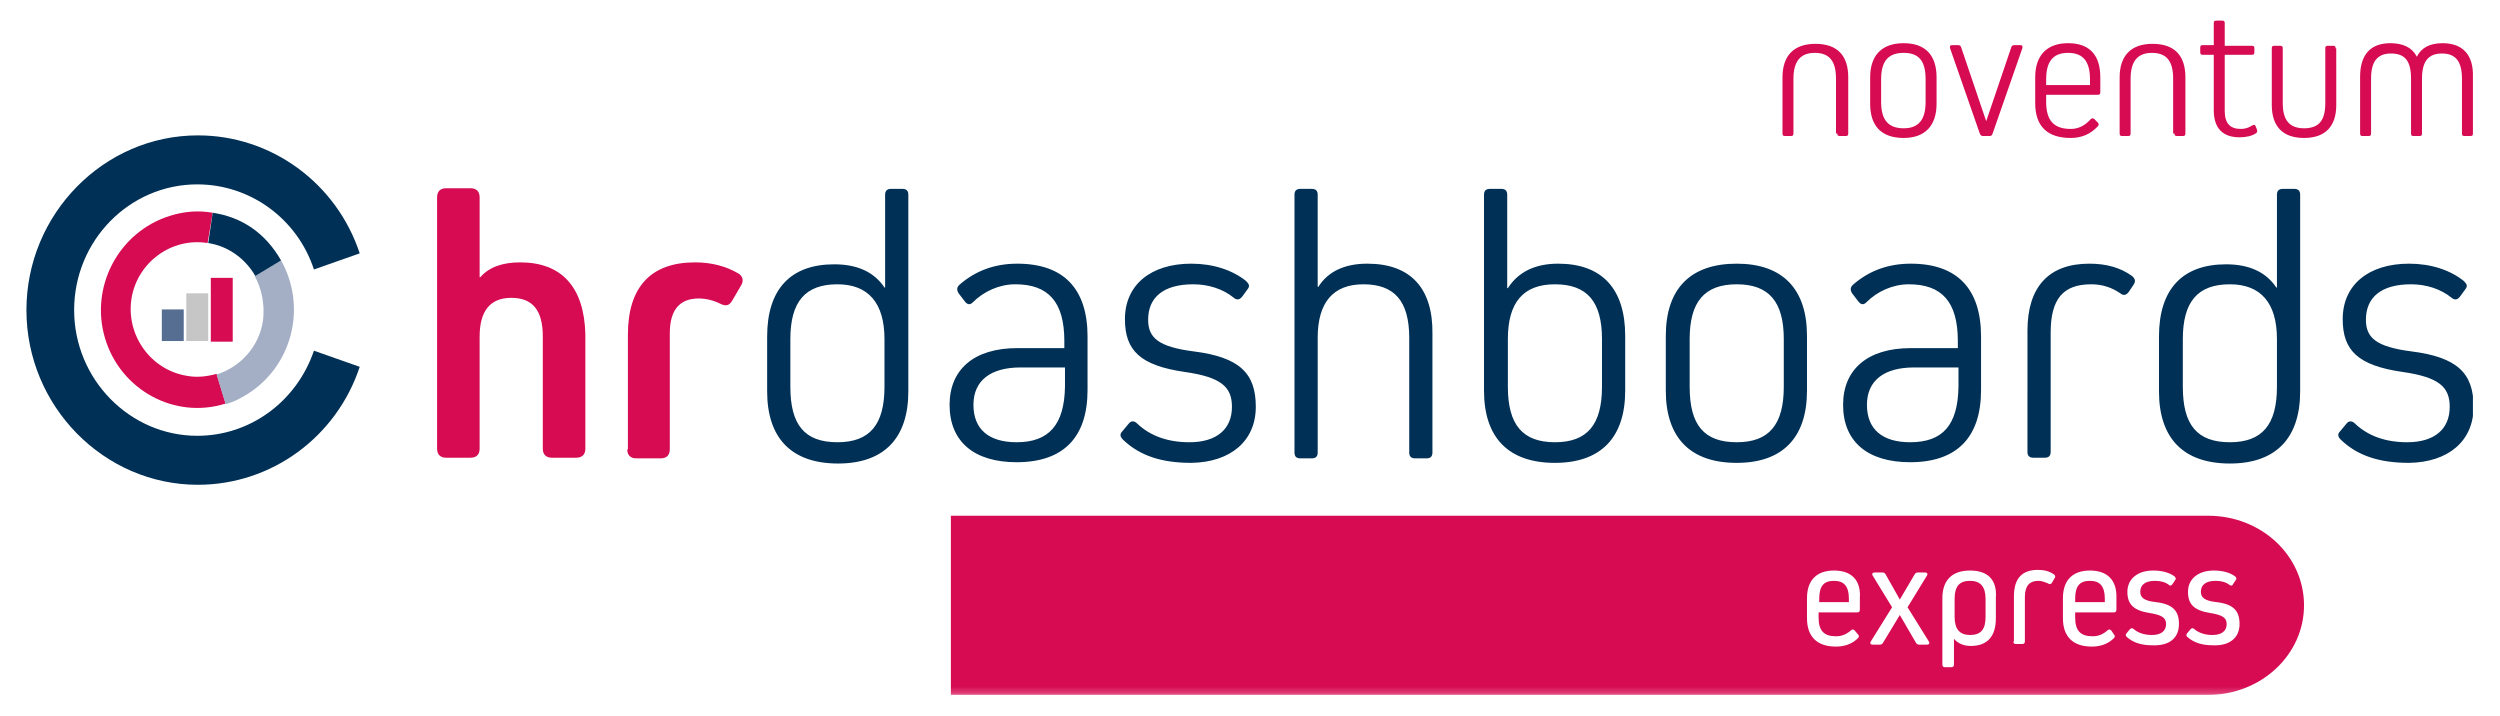 <?xml version="1.0" encoding="utf-8"?>
<!-- Generator: Adobe Illustrator 27.0.0, SVG Export Plug-In . SVG Version: 6.00 Build 0)  -->
<svg version="1.1" id="Ebene_1" xmlns="http://www.w3.org/2000/svg" xmlns:xlink="http://www.w3.org/1999/xlink" x="0px" y="0px"
	 width="387.8px" height="111px" viewBox="0 0 387.8 111" style="enable-background:new 0 0 387.8 111;" xml:space="preserve">
<style type="text/css">
	.st0{clip-path:url(#SVGID_00000082337015148581544410000014233949774022986117_);fill:#003056;}
	.st1{clip-path:url(#SVGID_00000082337015148581544410000014233949774022986117_);fill:#D60B52;}
	.st2{clip-path:url(#SVGID_00000082337015148581544410000014233949774022986117_);fill:#A4AFC6;}
	.st3{fill:#D60B52;}
	.st4{fill:#C6C6C6;}
	.st5{fill:#566E91;}
	.st6{clip-path:url(#SVGID_00000125595224518833034320000002182549967235094657_);fill:#D60B52;}
	.st7{filter:url(#Adobe_OpacityMaskFilter);}
	
		.st8{clip-path:url(#SVGID_00000125595224518833034320000002182549967235094657_);fill:url(#SVGID_00000152965913405416126280000010330767574996414613_);}
	
		.st9{clip-path:url(#SVGID_00000125595224518833034320000002182549967235094657_);mask:url(#SVGID_00000004531457156125269040000012519437725279153044_);}
	.st10{clip-path:url(#SVGID_00000129919261046201344250000000641807337767210905_);fill:#D60B52;}
	.st11{clip-path:url(#SVGID_00000125595224518833034320000002182549967235094657_);fill:#FFFFFF;}
</style>
<g>
	<defs>
		<rect id="SVGID_1_" x="4.1" y="3.2" width="379.5" height="104.6"/>
	</defs>
	<clipPath id="SVGID_00000072983989323111423800000001170615315518625168_">
		<use xlink:href="#SVGID_1_"  style="overflow:visible;"/>
	</clipPath>
	<path style="clip-path:url(#SVGID_00000072983989323111423800000001170615315518625168_);fill:#003056;" d="M383.7,63.1
		c0-5.2-2.5-7.7-9.7-8.6c-5.4-0.7-7-2.1-7-4.9c0-3.5,2.4-5.5,7-5.5c2.3,0,4.6,0.7,6.3,2.1c0.5,0.4,0.9,0.3,1.3-0.2l0.8-1.1
		c0.4-0.5,0.3-0.8-0.2-1.3c-2.1-1.7-5.1-2.7-8.5-2.7c-6.3,0-10.3,3.3-10.3,8.6c0,4.9,2.4,7.2,9.3,8.2c5.6,0.8,7.3,2.3,7.3,5.4
		c0,3.5-2.4,5.5-6.6,5.5c-3.4,0-6.1-1-8.1-2.9c-0.5-0.5-1-0.4-1.3,0l-1,1.2c-0.4,0.4-0.4,0.8,0.1,1.3c2.6,2.5,6,3.6,10.6,3.6
		C379.8,71.7,383.7,68.4,383.7,63.1 M353.2,60c0,5.9-2.3,8.6-7.3,8.6c-5.1,0-7.3-2.7-7.3-8.6v-7.4c0-5.8,2.3-8.5,7.3-8.5
		c4.8,0,7.3,2.9,7.3,8.5V60z M356.8,30.2c0-0.6-0.3-0.9-0.9-0.9h-1.8c-0.6,0-0.9,0.3-0.9,0.9v14.4h-0.1c-1.6-2.4-4.2-3.6-7.8-3.6
		c-6.8,0-10.4,3.9-10.4,11.2v8.5c0,7.3,3.8,11.2,11,11.2c7.1,0,10.9-3.9,10.9-11.2V30.2z M314.5,70.1c0,0.6,0.3,0.9,0.9,0.9h1.8
		c0.6,0,0.9-0.3,0.9-0.9V51.6c0-5.2,1.9-7.5,6.3-7.5c1.7,0,3.2,0.5,4.5,1.4c0.5,0.4,0.9,0.3,1.3-0.2l0.8-1.2
		c0.3-0.5,0.2-0.9-0.3-1.3c-1.8-1.3-4-1.9-6.6-1.9c-6.3,0-9.6,3.6-9.6,10.4V70.1z M296.3,68.6c-4.3,0-6.7-2-6.7-5.8
		c0-3.8,2.7-5.8,7.3-5.8h6.9v3C303.7,65.9,301.4,68.6,296.3,68.6 M296.4,40.9c-3.5,0-6.5,1.1-9,3.3c-0.4,0.4-0.4,0.8-0.1,1.3l1,1.3
		c0.4,0.5,0.8,0.5,1.2,0.1c1.7-1.7,4.1-2.8,6.6-2.8c5.1,0,7.6,2.7,7.6,8.8V54h-7.3c-6.7,0-10.5,3.3-10.5,8.8c0,5.7,3.8,8.9,10.4,8.9
		c7.3,0,11-3.9,11-11.2v-8.3C307.3,44.8,303.6,40.9,296.4,40.9 M276.7,60c0,5.9-2.3,8.6-7.3,8.6c-5.1,0-7.3-2.7-7.3-8.6v-7.4
		c0-5.8,2.3-8.5,7.3-8.5c5,0,7.3,2.7,7.3,8.5V60z M269.4,40.9c-7.2,0-11,3.9-11,11.2v8.5c0,7.3,3.8,11.2,11,11.2
		c7.1,0,10.9-3.9,10.9-11.2v-8.5C280.3,44.8,276.5,40.9,269.4,40.9 M248.5,60c0,5.9-2.3,8.6-7.3,8.6c-5,0-7.3-2.7-7.3-8.6v-7.4
		c0-5.7,2.4-8.5,7.3-8.5c5,0,7.3,2.7,7.3,8.5V60z M241.7,40.9c-3.6,0-6.2,1.3-7.8,3.8h-0.1V30.2c0-0.6-0.3-0.9-0.9-0.9h-1.8
		c-0.6,0-0.9,0.3-0.9,0.9v30.4c0,7.3,3.8,11.2,11,11.2c7.1,0,10.9-3.9,10.9-11.2v-8.5C252.1,44.8,248.5,40.9,241.7,40.9 M212.1,40.9
		c-3.5,0-6.1,1.2-7.6,3.6h-0.1V30.2c0-0.6-0.3-0.9-0.9-0.9h-1.8c-0.6,0-0.9,0.3-0.9,0.9v40c0,0.6,0.3,0.9,0.9,0.9h1.8
		c0.6,0,0.9-0.3,0.9-0.9V52.4c0-5.5,2.4-8.3,7.1-8.3c4.8,0,7.1,2.6,7.1,8.3v17.8c0,0.6,0.3,0.9,0.9,0.9h1.8c0.6,0,0.9-0.3,0.9-0.9
		V51.8C222.3,44.7,218.8,40.9,212.1,40.9 M194.8,63.1c0-5.2-2.5-7.7-9.7-8.6c-5.4-0.7-7-2.1-7-4.9c0-3.5,2.4-5.5,7-5.5
		c2.3,0,4.6,0.7,6.3,2.1c0.5,0.4,0.9,0.3,1.3-0.2l0.8-1.1c0.4-0.5,0.3-0.8-0.2-1.3c-2.1-1.7-5.1-2.7-8.5-2.7
		c-6.3,0-10.3,3.3-10.3,8.6c0,4.9,2.4,7.2,9.3,8.2c5.6,0.8,7.3,2.3,7.3,5.4c0,3.5-2.4,5.5-6.6,5.5c-3.4,0-6.1-1-8.1-2.9
		c-0.5-0.5-1-0.4-1.3,0l-1,1.2c-0.4,0.4-0.4,0.8,0.1,1.3c2.6,2.5,6,3.6,10.6,3.6C190.9,71.7,194.8,68.4,194.8,63.1 M157.7,68.6
		c-4.3,0-6.7-2-6.7-5.8c0-3.8,2.7-5.8,7.3-5.8h6.9v3C165.1,65.9,162.7,68.6,157.7,68.6 M157.8,40.9c-3.5,0-6.5,1.1-9,3.3
		c-0.4,0.4-0.4,0.8-0.1,1.3l1,1.3c0.4,0.5,0.8,0.5,1.2,0.1c1.7-1.7,4.1-2.8,6.6-2.8c5.1,0,7.6,2.7,7.6,8.8V54h-7.3
		c-6.7,0-10.5,3.3-10.5,8.8c0,5.7,3.8,8.9,10.4,8.9c7.3,0,11-3.9,11-11.2v-8.3C168.7,44.8,165,40.9,157.8,40.9 M137.2,60
		c0,5.9-2.3,8.6-7.3,8.6c-5.1,0-7.3-2.7-7.3-8.6v-7.4c0-5.8,2.3-8.5,7.3-8.5c4.8,0,7.3,2.9,7.3,8.5V60z M140.9,30.2
		c0-0.6-0.3-0.9-0.9-0.9h-1.8c-0.6,0-0.9,0.3-0.9,0.9v14.4h-0.1c-1.6-2.4-4.2-3.6-7.8-3.6c-6.8,0-10.4,3.9-10.4,11.2v8.5
		c0,7.3,3.8,11.2,11,11.2c7.1,0,10.9-3.9,10.9-11.2V30.2z"/>
	<path style="clip-path:url(#SVGID_00000072983989323111423800000001170615315518625168_);fill:#D60B52;" d="M97.3,69.7
		c0,0.9,0.5,1.4,1.4,1.4h3.8c0.9,0,1.4-0.5,1.4-1.4v-18c0-3.6,1.5-5.4,4.5-5.4c1.1,0,2.3,0.3,3.3,0.8c0.8,0.4,1.4,0.4,1.9-0.5
		l1.4-2.4c0.4-0.7,0.2-1.4-0.5-1.8c-1.9-1.1-4.1-1.7-6.7-1.7c-6.9,0-10.4,3.9-10.4,11.2V69.7z M80.7,40.7c-2.7,0-4.8,0.7-6.2,2.3
		h-0.1V30.6c0-0.9-0.5-1.4-1.4-1.4h-3.8c-0.9,0-1.4,0.5-1.4,1.4v39c0,0.9,0.5,1.4,1.4,1.4H73c0.9,0,1.4-0.5,1.4-1.4V52.2
		c0-3.9,1.6-6,4.9-6c3.3,0,4.9,1.9,4.9,6v17.4c0,0.9,0.5,1.4,1.4,1.4h3.8c0.9,0,1.4-0.5,1.4-1.4V51.8C90.6,44.5,87.1,40.7,80.7,40.7
		"/>
	<path style="clip-path:url(#SVGID_00000072983989323111423800000001170615315518625168_);fill:#003056;" d="M30.7,75.2
		C16.1,75.2,4.1,63,4.1,48.1S16.1,21,30.7,21c11.4,0,21.5,7.4,25.1,18.3l-7.1,2.5c-2.6-7.9-9.9-13.2-18.1-13.2
		c-10.5,0-19.1,8.7-19.1,19.5c0,10.7,8.6,19.5,19.1,19.5c8.2,0,15.4-5.3,18.1-13.2l7.1,2.5C52.2,67.8,42.1,75.2,30.7,75.2"/>
	<path style="clip-path:url(#SVGID_00000072983989323111423800000001170615315518625168_);fill:#D60B52;" d="M32.2,37.7L33,33
		c-2.3-0.4-4.5-0.2-6.7,0.5c-7.9,2.5-12.4,11-10,19S27.1,65.1,35,62.6L33.6,58c-1.5,0.4-3,0.6-4.6,0.3c-5.6-0.9-9.5-6.3-8.6-12
		C21.3,40.7,26.6,36.8,32.2,37.7L32.2,37.7"/>
	<path style="clip-path:url(#SVGID_00000072983989323111423800000001170615315518625168_);fill:#A4AFC6;" d="M43.6,40.4l-4.1,2.4
		c1.1,2,1.6,4.4,1.3,6.9c-0.6,4.1-3.5,7.2-7.2,8.4l1.4,4.6c1.1-0.3,2.1-0.8,3.1-1.4C45.3,57,47.7,47.7,43.6,40.4"/>
	<path style="clip-path:url(#SVGID_00000072983989323111423800000001170615315518625168_);fill:#003056;" d="M43.6,40.4
		c-2.4-4.2-6-6.7-10.6-7.4l-0.7,4.7c3.2,0.5,5.8,2.5,7.3,5.1L43.6,40.4z"/>
</g>
<rect x="32.7" y="43.1" class="st3" width="3.4" height="9.9"/>
<rect x="28.9" y="45.5" class="st4" width="3.4" height="7.4"/>
<rect x="25.1" y="48" class="st5" width="3.4" height="4.9"/>
<g>
	<defs>
		<rect id="SVGID_00000026136857024823439760000006382620976699961529_" x="4.1" y="3.2" width="379.5" height="104.6"/>
	</defs>
	<clipPath id="SVGID_00000014605774761869209910000009294218552440728241_">
		<use xlink:href="#SVGID_00000026136857024823439760000006382620976699961529_"  style="overflow:visible;"/>
	</clipPath>
	<path style="clip-path:url(#SVGID_00000014605774761869209910000009294218552440728241_);fill:#D60B52;" d="M378.9,6.7
		c-2,0-3.3,0.7-4,2.1h0c-0.7-1.4-2.1-2.1-4.1-2.1c-3.1,0-4.7,1.8-4.7,5.2v8.8c0,0.3,0.1,0.4,0.4,0.4h0.9c0.3,0,0.4-0.1,0.4-0.4v-8.5
		c0-2.7,1-3.9,3.1-3.9c2.2,0,3.1,1.2,3.1,3.9v8.5c0,0.3,0.1,0.4,0.4,0.4h0.9c0.3,0,0.4-0.1,0.4-0.4v-8.5c0-2.7,1-3.9,3.1-3.9
		c2.1,0,3.1,1.2,3.1,3.9v8.5c0,0.3,0.1,0.4,0.4,0.4h0.9c0.3,0,0.4-0.1,0.4-0.4v-8.8C383.7,8.5,382,6.7,378.9,6.7 M362.3,7.5
		c0-0.3-0.1-0.4-0.4-0.4h-0.8c-0.3,0-0.4,0.1-0.4,0.4V16c0,2.7-1,3.9-3.3,3.9c-2.2,0-3.3-1.2-3.3-3.9V7.5c0-0.3-0.1-0.4-0.4-0.4
		h-0.9c-0.3,0-0.4,0.1-0.4,0.4v8.8c0,3.3,1.7,5.1,5,5.1c3.3,0,5-1.8,5-5.1V7.5z M349.9,19.6c-0.1-0.3-0.3-0.3-0.6-0.1
		c-0.5,0.3-1,0.5-1.7,0.5c-1.7,0-2.5-0.9-2.5-2.8V8.5h4.2c0.3,0,0.4-0.1,0.4-0.4V7.5c0-0.3-0.1-0.4-0.4-0.4h-4.2V3.6
		c0-0.3-0.1-0.4-0.4-0.4h-0.9c-0.3,0-0.4,0.1-0.4,0.4V7h-1.7c-0.3,0-0.4,0.1-0.4,0.4v0.7c0,0.3,0.1,0.4,0.4,0.4h1.7v8.6
		c0,2.8,1.4,4.2,4,4.2c1,0,1.9-0.2,2.5-0.6c0.2-0.1,0.3-0.3,0.2-0.6L349.9,19.6z M337.3,20.7c0,0.3,0.1,0.4,0.4,0.4h0.9
		c0.3,0,0.4-0.1,0.4-0.4v-8.7c0-3.4-1.7-5.2-5.1-5.2c-3.3,0-5.1,1.8-5.1,5.2v8.7c0,0.3,0.1,0.4,0.4,0.4h0.9c0.3,0,0.4-0.1,0.4-0.4
		v-8.5c0-2.7,1.1-4,3.3-4c2.3,0,3.3,1.3,3.3,4V20.7z M324.2,13.2h-6.8v-0.9c0-2.8,1.1-4.1,3.4-4.1c2.3,0,3.4,1.3,3.4,4.1V13.2z
		 M320.8,6.7c-3.3,0-5.1,1.9-5.1,5.3v4c0,3.6,1.9,5.4,5.5,5.4c1.7,0,3.1-0.6,4.2-1.8c0.2-0.2,0.2-0.4,0-0.6l-0.5-0.5
		c-0.2-0.2-0.4-0.2-0.6,0c-0.9,1-1.9,1.5-3.1,1.5c-2.6,0-3.8-1.3-3.8-4.2v-1.1h8c0.3,0,0.4-0.1,0.4-0.4V12
		C325.8,8.5,324.1,6.7,320.8,6.7 M313.7,7.5c0.1-0.3,0-0.5-0.3-0.5h-0.9c-0.3,0-0.4,0.1-0.5,0.3l-3.9,11.5h0l-3.9-11.5
		C304.2,7.2,304,7,303.8,7h-1c-0.3,0-0.4,0.2-0.3,0.5l4.6,13.2c0.1,0.3,0.3,0.4,0.5,0.4h1c0.3,0,0.4-0.1,0.5-0.4L313.7,7.5z
		 M298.7,15.8c0,2.8-1.1,4.1-3.4,4.1c-2.4,0-3.5-1.3-3.5-4.1v-3.5c0-2.8,1.1-4.1,3.5-4.1c2.4,0,3.4,1.3,3.4,4.1V15.8z M295.3,6.7
		c-3.4,0-5.2,1.9-5.2,5.3v4.1c0,3.5,1.8,5.3,5.2,5.3c3.3,0,5.1-1.9,5.1-5.3V12C300.4,8.5,298.6,6.7,295.3,6.7 M285,20.7
		c0,0.3,0.1,0.4,0.4,0.4h0.9c0.3,0,0.4-0.1,0.4-0.4v-8.7c0-3.4-1.7-5.2-5.1-5.2c-3.3,0-5.1,1.8-5.1,5.2v8.7c0,0.3,0.1,0.4,0.4,0.4
		h0.9c0.3,0,0.4-0.1,0.4-0.4v-8.5c0-2.7,1.1-4,3.3-4c2.3,0,3.3,1.3,3.3,4V20.7z"/>
	<defs>
		<filter id="Adobe_OpacityMaskFilter" filterUnits="userSpaceOnUse" x="138.5" y="73" width="227.9" height="35.8">
			<feFlood  style="flood-color:white;flood-opacity:1" result="back"/>
			<feBlend  in="SourceGraphic" in2="back" mode="normal"/>
		</filter>
	</defs>
	
		<mask maskUnits="userSpaceOnUse" x="138.5" y="73" width="227.9" height="35.8" id="SVGID_00000034092197458926017310000006292467727187758515_">
		<g class="st7">
			
				<linearGradient id="SVGID_00000042720068310371055010000017671754569296221324_" gradientUnits="userSpaceOnUse" x1="-516.364" y1="754.795" x2="-515.364" y2="754.795" gradientTransform="matrix(-219.181 0 0 219.181 -112819.898 -165381.453)">
				<stop  offset="0" style="stop-color:#FFFFFF"/>
				<stop  offset="1.648888e-02" style="stop-color:#FFFFFF"/>
				<stop  offset="0.255" style="stop-color:#FFFFFF"/>
				<stop  offset="0.288" style="stop-color:#E6E6E6"/>
				<stop  offset="0.367" style="stop-color:#B1B1B1"/>
				<stop  offset="0.448" style="stop-color:#828282"/>
				<stop  offset="0.532" style="stop-color:#5A5A5A"/>
				<stop  offset="0.617" style="stop-color:#393939"/>
				<stop  offset="0.704" style="stop-color:#202020"/>
				<stop  offset="0.794" style="stop-color:#0E0E0E"/>
				<stop  offset="0.89" style="stop-color:#030303"/>
				<stop  offset="1" style="stop-color:#000000"/>
			</linearGradient>
			
				<rect x="4.1" y="3.2" style="clip-path:url(#SVGID_00000014605774761869209910000009294218552440728241_);fill:url(#SVGID_00000042720068310371055010000017671754569296221324_);" width="379.5" height="104.6"/>
		</g>
	</mask>
	
		<g style="clip-path:url(#SVGID_00000014605774761869209910000009294218552440728241_);mask:url(#SVGID_00000034092197458926017310000006292467727187758515_);">
		<g>
			<defs>
				<rect id="SVGID_00000127760373076470491310000002653681188240650897_" x="138.5" y="73" width="227.9" height="35.8"/>
			</defs>
			<clipPath id="SVGID_00000104664117063460418300000012978242175559925384_">
				<use xlink:href="#SVGID_00000127760373076470491310000002653681188240650897_"  style="overflow:visible;"/>
			</clipPath>
			<path style="clip-path:url(#SVGID_00000104664117063460418300000012978242175559925384_);fill:#D60B52;" d="M342.5,107.8
				c8.2,0,14.9-6.2,14.9-13.9S350.8,80,342.5,80h-195v27.8H342.5z"/>
		</g>
	</g>
	<path style="clip-path:url(#SVGID_00000014605774761869209910000009294218552440728241_);fill:#FFFFFF;" d="M347.4,96.8
		c0-2-0.9-3.1-3.6-3.4c-1.8-0.2-2.4-0.7-2.4-1.6c0-1.1,0.8-1.7,2.3-1.7c0.8,0,1.6,0.2,2.1,0.6c0.2,0.2,0.5,0.2,0.6-0.1l0.4-0.6
		c0.2-0.2,0.1-0.4-0.1-0.6c-0.8-0.6-2-0.9-3.3-0.9c-2.4,0-4,1.3-4,3.3c0,1.9,0.9,2.9,3.5,3.3c1.8,0.3,2.5,0.7,2.5,1.7
		c0,1.1-0.8,1.7-2.2,1.7c-1.1,0-2.1-0.3-2.8-0.9c-0.2-0.2-0.4-0.2-0.6,0l-0.5,0.6c-0.2,0.2-0.2,0.4,0,0.6c1,0.9,2.3,1.3,4,1.3
		C345.9,100.2,347.4,98.9,347.4,96.8 M338,96.8c0-2-0.9-3.1-3.6-3.4c-1.8-0.2-2.4-0.7-2.4-1.6c0-1.1,0.8-1.7,2.3-1.7
		c0.8,0,1.6,0.2,2.1,0.6c0.2,0.2,0.4,0.2,0.6-0.1l0.4-0.6c0.2-0.2,0.1-0.4-0.1-0.6c-0.8-0.6-2-0.9-3.3-0.9c-2.4,0-4,1.3-4,3.3
		c0,1.9,0.9,2.9,3.5,3.3c1.8,0.3,2.5,0.7,2.5,1.7c0,1.1-0.8,1.7-2.2,1.7c-1.1,0-2.1-0.3-2.8-0.9c-0.2-0.2-0.4-0.2-0.6,0l-0.5,0.6
		c-0.2,0.2-0.2,0.4,0,0.6c1,0.9,2.3,1.3,4,1.3C336.6,100.2,338,98.9,338,96.8 M326.6,93.4h-4.7v-0.5c0-2,0.7-2.8,2.3-2.8
		c1.6,0,2.3,0.9,2.3,2.8V93.4z M324.2,88.5c-2.7,0-4.2,1.5-4.2,4.3v3.1c0,2.9,1.6,4.4,4.5,4.4c1.3,0,2.5-0.4,3.4-1.3
		c0.2-0.2,0.2-0.4,0-0.6l-0.4-0.6c-0.2-0.2-0.4-0.2-0.6,0c-0.7,0.6-1.4,0.9-2.3,0.9c-1.9,0-2.7-0.9-2.7-2.9V95h6
		c0.3,0,0.4-0.2,0.4-0.4v-1.8C328.4,90,326.9,88.5,324.2,88.5 M312.3,99.5c0,0.3,0.2,0.4,0.4,0.4h1c0.3,0,0.4-0.2,0.4-0.4v-6.9
		c0-1.7,0.7-2.5,2.1-2.5c0.5,0,1,0.2,1.5,0.4c0.2,0.2,0.5,0.1,0.6-0.1l0.4-0.7c0.2-0.2,0.1-0.5-0.1-0.6c-0.7-0.5-1.5-0.7-2.5-0.7
		c-2.5,0-3.7,1.4-3.7,4.1V99.5z M308,95.7c0,1.9-0.7,2.8-2.4,2.8c-1.6,0-2.4-0.9-2.4-2.8v-2.8c0-1.9,0.7-2.8,2.4-2.8
		c1.6,0,2.4,0.9,2.4,2.8V95.7z M305.6,88.5c-2.8,0-4.3,1.5-4.3,4.3v10.3c0,0.3,0.2,0.4,0.4,0.4h1c0.3,0,0.4-0.2,0.4-0.4v-4h0
		c0.6,0.7,1.5,1.1,2.6,1.1c2.6,0,3.9-1.5,3.9-4.3v-3.2C309.8,90,308.4,88.5,305.6,88.5 M294.7,95.4l2.5,4.3c0.1,0.2,0.3,0.3,0.5,0.3
		h1.2c0.3,0,0.5-0.2,0.3-0.5l-3.3-5.3l3-4.9c0.2-0.3,0-0.5-0.3-0.5h-1.1c-0.2,0-0.4,0.1-0.5,0.3l-2.3,3.9l-2.2-3.9
		c-0.1-0.2-0.3-0.3-0.5-0.3h-1.2c-0.3,0-0.5,0.2-0.3,0.5l3,4.9l-3.3,5.3c-0.2,0.3,0,0.5,0.3,0.5h1.1c0.2,0,0.4-0.1,0.5-0.3
		L294.7,95.4z M286.9,93.4h-4.7v-0.5c0-2,0.7-2.8,2.3-2.8c1.6,0,2.3,0.9,2.3,2.8V93.4z M284.5,88.5c-2.7,0-4.2,1.5-4.2,4.3v3.1
		c0,2.9,1.6,4.4,4.5,4.4c1.3,0,2.5-0.4,3.4-1.3c0.2-0.2,0.2-0.4,0-0.6l-0.5-0.6c-0.2-0.2-0.4-0.2-0.6,0c-0.7,0.6-1.4,0.9-2.3,0.9
		c-1.9,0-2.7-0.9-2.7-2.9V95h6c0.3,0,0.4-0.2,0.4-0.4v-1.8C288.7,90,287.2,88.5,284.5,88.5"/>
</g>
</svg>
